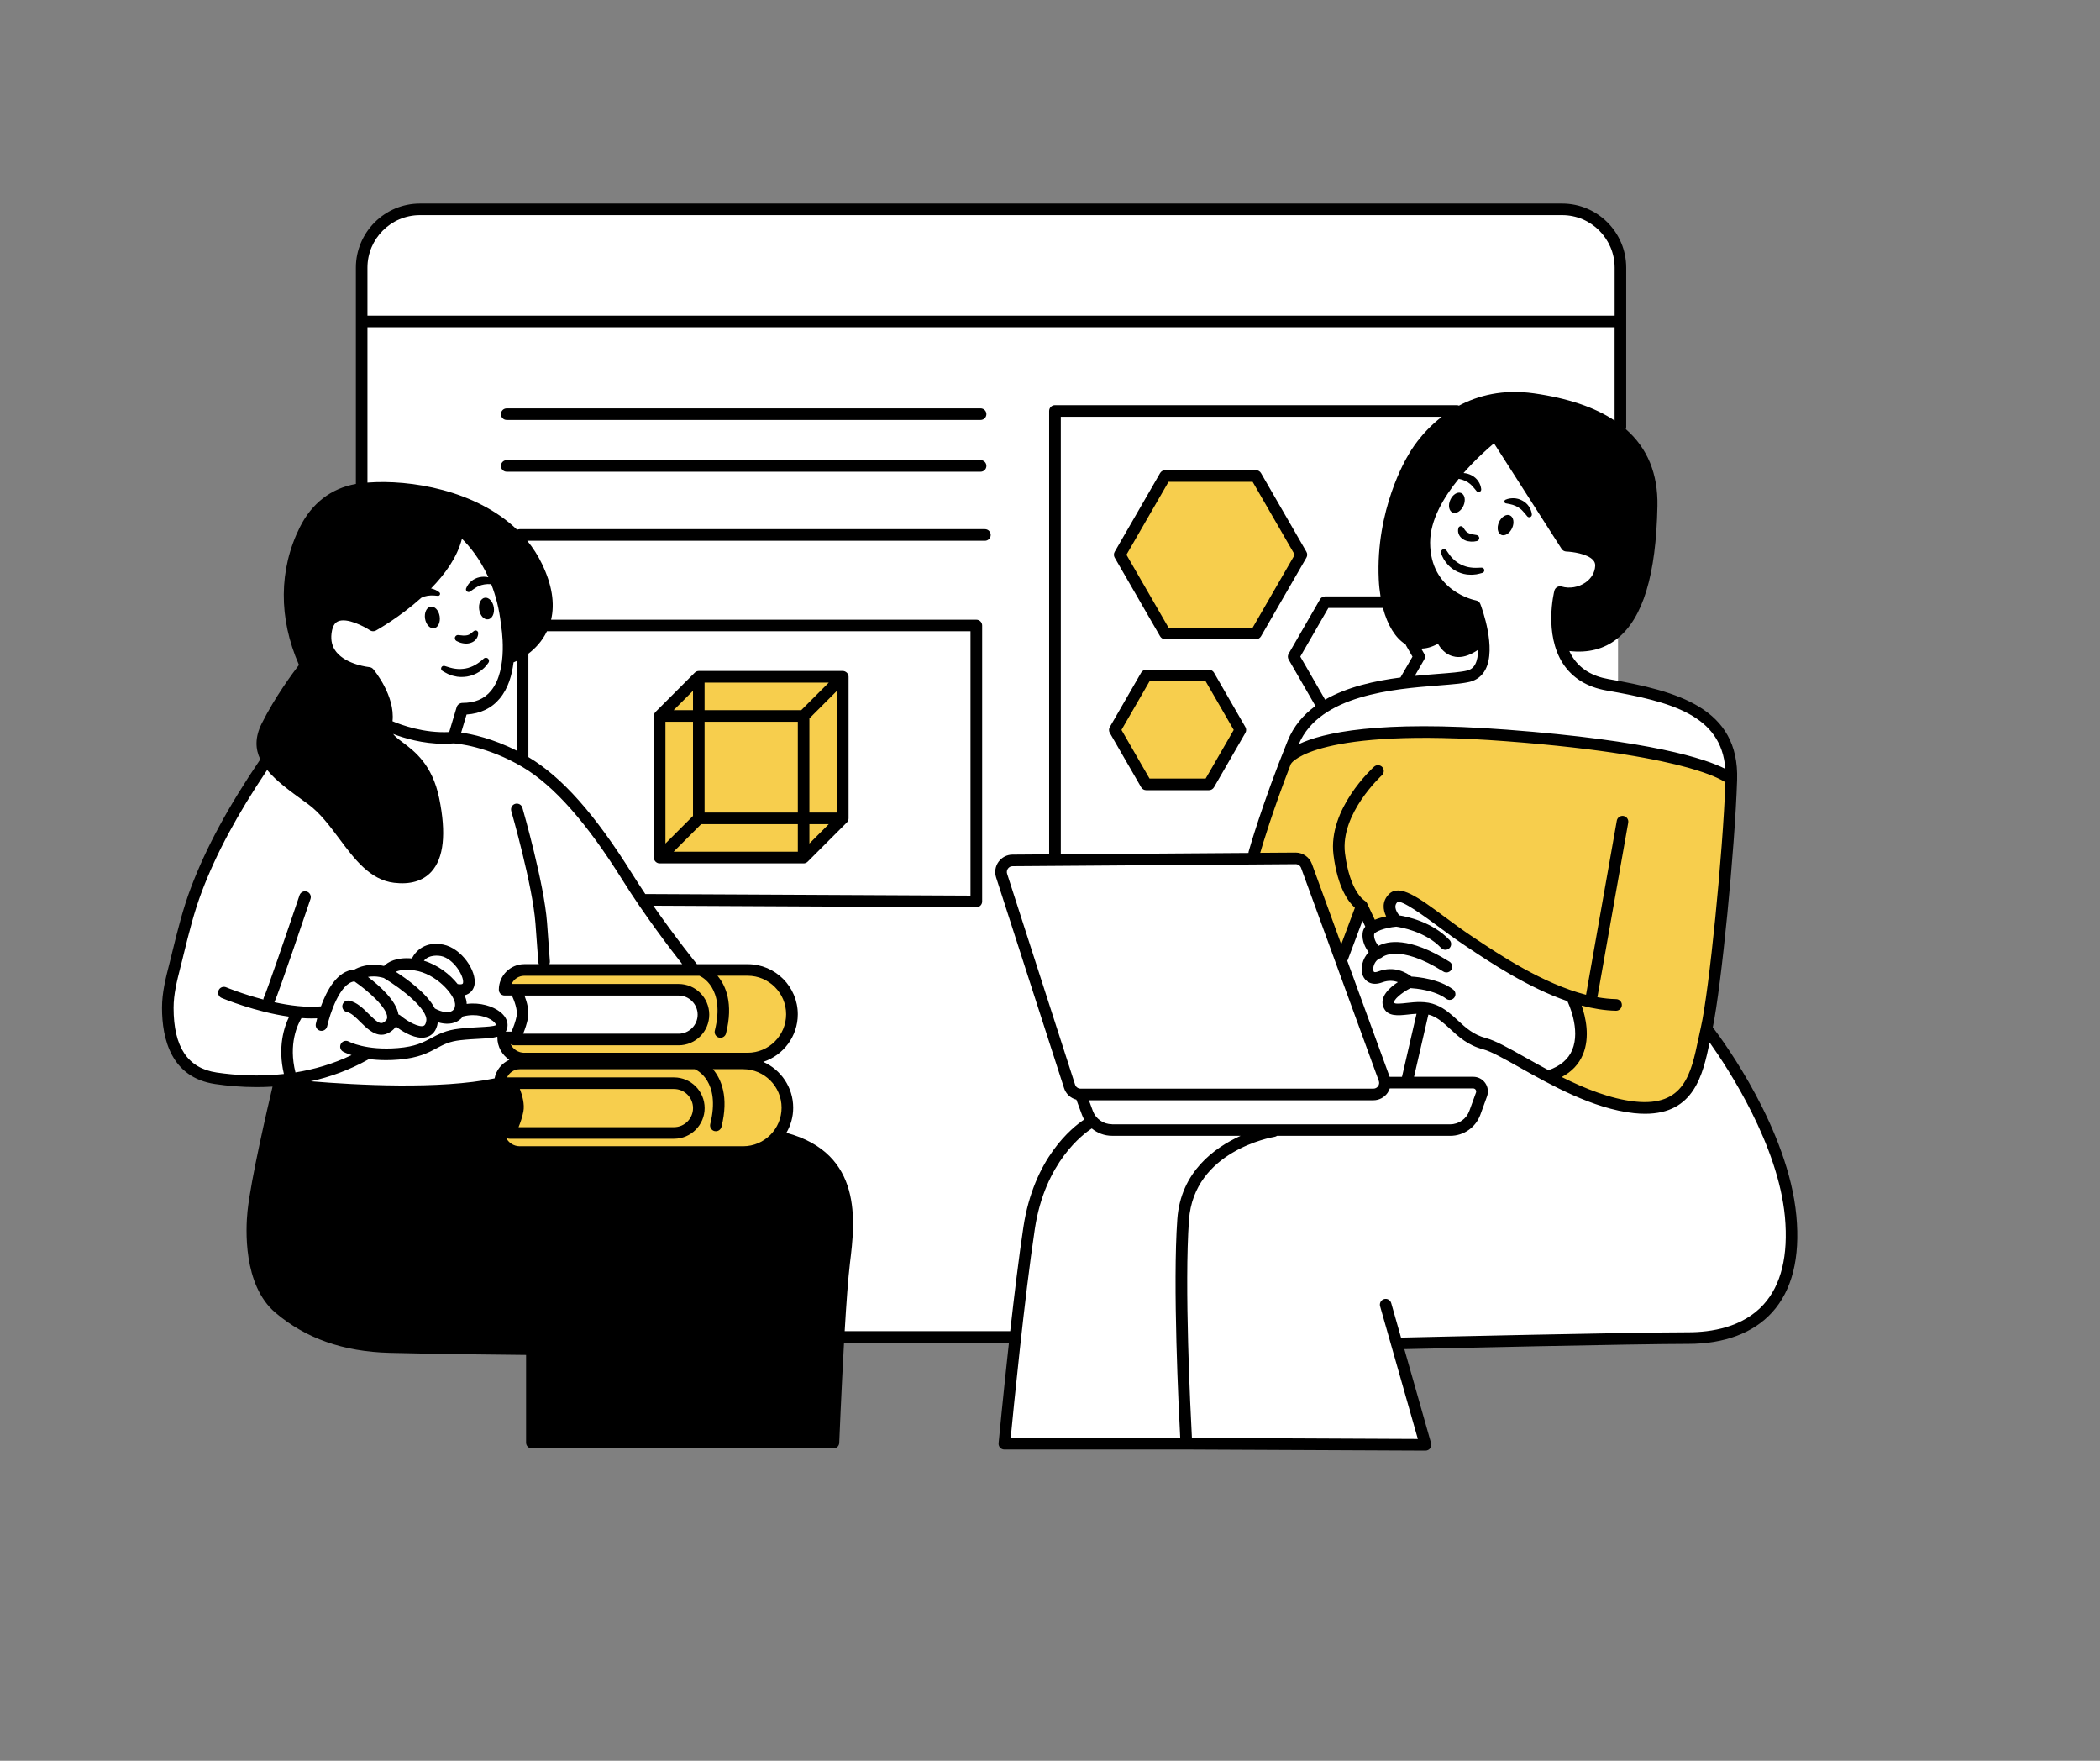 <svg xmlns="http://www.w3.org/2000/svg" xmlns:xlink="http://www.w3.org/1999/xlink" width="940" viewBox="0 0 705 591" height="788" preserveAspectRatio="xMidYMid meet"><rect x="0" y="0" width="705" height="591" fill="#808080" stroke="none"/><defs><clipPath id="3b579d6b0c"><path d="M 54.238 68.324 L 604 68.324 L 604 486.863 L 54.238 486.863 Z M 54.238 68.324 " clip-rule="nonzero"></path></clipPath></defs><path fill="#ffffff" d="M 592.809 377.832 C 590.285 371.688 573.895 347.922 573.895 347.922 C 573.895 347.922 570.031 369.508 558.461 371.688 C 552.801 372.75 547.32 372.168 543.199 371.285 L 543.199 250.977 C 564.902 254.902 582.094 261.32 582.094 261.32 C 582.094 261.32 582.34 258.43 579.438 250.949 C 576.551 243.469 569.32 237.203 554.848 233.574 C 550.352 232.445 546.504 231.488 543.199 230.555 L 543.199 93.336 C 543.199 80.148 532.523 69.465 519.344 69.465 L 143.598 69.465 C 130.422 69.465 119.746 80.148 119.746 93.336 L 119.746 207.188 C 118.5 206.941 117.062 206.707 115.418 206.555 C 107.707 205.828 109.758 213.191 109.758 213.191 C 109.758 213.191 110.363 220.309 114.461 222.957 C 116.324 224.16 118.047 224.473 119.758 224.859 L 119.758 285.18 C 119.434 284.828 119.125 284.48 118.801 284.102 C 110.844 274.691 111.207 272.523 106.504 268.906 C 101.801 265.289 88.066 256.238 88.066 256.238 C 88.066 256.238 70.703 285.906 66.375 297.121 C 62.035 308.336 57.695 327.512 56.621 335.473 C 55.547 343.434 55.531 356.828 64.938 360.082 C 74.344 363.336 96.762 362.25 96.762 362.25 C 96.762 362.25 94.945 351.395 97.484 345.238 C 97.68 344.758 97.887 344.344 98.109 343.941 C 97.539 346.664 96.941 350.242 96.762 353.91 C 96.398 361.508 96.035 362.961 102.551 361.508 C 103.383 361.328 104.301 361.07 105.285 360.746 L 98.395 363.676 C 102.617 364.867 110.637 365.398 119.773 365.516 L 119.773 424.109 C 119.773 437.297 130.449 447.98 143.625 447.98 L 341.629 447.98 C 338.883 467.027 336.488 484.168 336.488 484.168 L 478.582 484.531 L 469.176 450.883 C 469.176 450.883 559.574 449.07 568.969 448.719 C 578.375 448.355 598.25 443.285 601.152 423.746 C 604.016 404.246 595.336 383.98 592.809 377.832 Z M 116.598 328.266 C 113.969 329.07 111.453 332.258 109.742 334.918 C 110.781 332.117 112.762 329.262 116.598 328.266 Z M 116.598 328.266 " fill-opacity="1" fill-rule="evenodd"></path><path fill="#000000" d="M 107.566 171.223 C 119.137 159.641 138.664 164.348 151.684 167.242 C 164.707 170.133 181.691 184.25 183.508 200.176 C 185.32 216.098 170.484 221.879 170.484 221.879 C 170.484 221.879 171.574 219.715 169.758 206.684 C 167.945 193.652 155.648 178.094 155.648 178.094 C 155.648 178.094 155.648 178.094 149.855 188.219 C 144.066 198.348 124.191 209.574 124.191 209.574 C 124.191 209.574 111.168 203.43 109.73 213.191 C 108.277 222.957 124.191 225.859 124.191 225.859 C 124.191 225.859 129.258 233.094 129.617 237.801 C 129.98 242.508 128.168 245.398 133.961 250.105 C 139.75 254.812 141.551 254.812 145.168 266.027 C 148.781 277.242 147.695 287.734 140.828 293.168 C 133.961 298.598 129.617 294.617 122.75 289.91 C 115.883 285.203 112.633 275.078 103.59 268.918 C 94.543 262.773 87.676 255.176 88.039 247.926 C 88.402 240.691 101.426 224.77 101.426 224.77 C 95.27 201.977 95.996 182.801 107.566 171.223 Z M 93.094 364.441 C 93.094 364.441 84.777 403.883 84.777 413.281 C 84.777 422.684 86.227 447.656 120.574 451.637 C 154.922 455.617 178.062 453.453 178.062 453.453 L 179.152 484.57 L 279.672 483.48 C 279.672 483.48 282.922 429.566 283.648 417.988 C 284.375 406.41 284.738 398.086 279.309 391.578 C 273.879 385.07 262.309 380.363 262.309 380.363 C 262.309 380.363 261.945 386.508 250.738 386.871 C 239.531 387.234 173.359 386.871 173.359 386.871 C 173.359 386.871 166.855 382.164 167.57 380 C 168.293 377.832 172.273 379.273 172.273 379.273 C 172.273 379.273 173.723 373.129 173.359 368.059 C 172.996 362.988 170.836 362.625 170.836 362.625 L 162.879 364.789 L 140.102 366.242 Z M 478.426 215.242 C 481.316 214.762 481.797 212.582 484.453 215.719 C 487.109 218.859 492.16 218.133 492.16 218.133 L 498.188 214.992 L 496.98 207.031 C 496.98 207.031 495.051 203.895 487.344 200.031 C 479.633 196.168 476.977 184.109 478.66 175.188 C 480.344 166.27 502.527 146.004 502.527 146.004 C 502.527 146.004 523.738 183.395 527.598 183.148 C 531.461 182.902 537.238 187.727 537.238 187.727 C 537.238 187.727 536.512 192.551 535.309 195.688 C 534.102 198.824 525.668 198.348 523.984 200.992 C 522.301 203.648 524.23 216.668 524.23 216.668 C 524.23 216.668 528.57 216.914 536.047 215.941 C 543.523 214.98 546.41 208.227 550.508 201.223 C 554.602 194.223 556.297 169.625 552.438 156.363 C 548.574 143.098 525.68 135.137 508.812 133.93 C 491.941 132.727 481.809 143.578 475.305 152.02 C 468.801 160.461 464.461 180.246 465.188 193.031 C 465.68 201.641 469.215 209.043 471.484 212.973 C 472.547 214.824 474.645 215.812 476.758 215.5 C 477.262 215.434 477.832 215.344 478.426 215.242 Z M 478.426 215.242 " fill-opacity="1" fill-rule="evenodd"></path><path fill="#f7ce4d" d="M 168.309 363.363 C 168.309 363.363 168.426 356.363 174.695 356.363 C 180.965 356.363 240.98 357.566 240.98 357.566 C 240.98 357.566 254.961 355.402 260.508 361.91 C 266.055 368.422 266.055 376.148 263.398 379.285 C 260.742 382.422 254.238 386.766 254.238 386.766 L 172.273 387.492 L 166.973 380.492 L 172.996 380.012 L 174.449 370.598 L 172.637 363.727 Z M 175.898 338.754 L 175.367 342.23 C 175.809 340.805 176.082 339.492 175.898 338.754 Z M 174.086 331.883 L 175.898 338.754 C 175.355 336.59 174.086 331.883 174.086 331.883 Z M 261.961 330.066 C 256.414 323.559 242.434 325.723 242.434 325.723 C 242.434 325.723 182.406 324.52 176.148 324.52 C 169.875 324.52 169.758 331.52 169.758 331.52 L 174.098 331.883 C 174.098 331.883 223.812 330.793 228.52 331.883 C 233.223 332.973 236.656 335.5 236.473 340.023 C 236.293 344.551 233.766 348.348 230.332 348.348 C 227.223 348.348 182.859 348.207 174.41 348.168 L 168.438 348.648 L 173.738 355.648 L 255.699 354.922 C 255.699 354.922 262.207 350.578 264.863 347.441 C 267.504 344.305 267.504 336.59 261.961 330.066 Z M 435.27 288.098 C 438.883 288.098 439.129 292.672 439.129 292.672 L 450.945 322.105 L 457.449 303.773 L 461.066 311.488 L 467.336 306.91 C 467.336 306.91 465.652 303.293 467.582 300.156 C 469.512 297.016 484.699 308.844 484.699 308.844 C 484.699 308.844 503.977 321.148 509.043 325.969 C 514.109 330.793 529.297 336.098 529.297 336.098 C 529.297 336.098 530.5 341.891 530.5 349.84 C 530.5 357.789 521.094 361.172 521.094 361.172 C 521.094 361.172 530.734 365.996 538.691 370.094 C 546.645 374.191 554.121 371.547 562.555 369.133 C 570.992 366.723 573.879 347.91 573.879 347.91 L 582.082 261.309 C 582.082 261.309 569.305 257.211 557.488 252.867 C 545.672 248.523 498.434 247.07 477.934 245.633 C 457.449 244.18 432.133 253.594 432.133 253.594 L 420.082 287.125 C 420.082 287.137 431.652 288.098 435.27 288.098 Z M 221.457 287.734 L 269.551 287.734 L 282.938 275.066 L 282.938 226.574 L 235.566 227.66 L 222.543 240.691 Z M 376.574 184.977 L 391.035 212.84 L 421.77 212.48 L 436.953 185.703 L 421.406 159.656 L 390.672 160.02 Z M 374.41 244.336 L 384.543 263.852 L 406.078 263.59 L 416.715 244.828 L 405.816 226.574 L 384.285 226.832 Z M 374.41 244.336 " fill-opacity="1" fill-rule="evenodd"></path><g clip-path="url(#3b579d6b0c)"><path fill="#000000" d="M 603.059 408.043 C 600.352 379.234 578.844 349.84 575.008 344.797 C 577.871 331.105 582.43 284.918 583.172 261.801 C 583.172 261.789 583.172 261.762 583.172 261.75 C 583.934 237.621 563.18 231.98 539.984 227.934 C 534.555 226.988 530.527 224.523 528 220.633 C 527.559 219.961 527.184 219.246 526.848 218.52 C 533.117 219.246 538.496 217.887 542.875 214.41 C 551.555 207.539 555.988 192.953 556.426 169.82 C 556.633 159.008 553.07 150.398 545.816 144.043 C 545.895 143.836 545.945 143.602 545.945 143.371 L 545.945 89.848 C 545.945 77.984 536.293 68.324 524.438 68.324 L 140.98 68.324 C 129.125 68.324 119.473 77.984 119.473 89.848 L 119.473 162.43 C 111.168 163.906 104.691 168.898 100.672 176.926 C 93.574 191.125 93.469 207.512 100.363 223.176 C 98.289 225.887 92.289 233.965 87.859 242.844 C 85.539 247.488 85.695 251.391 87.379 254.879 C 76.602 270.785 69.215 284.465 64.109 297.91 C 61.402 305.043 59.586 312.434 57.824 319.59 L 57.449 321.148 C 57.242 321.988 57.023 322.82 56.816 323.66 C 55.621 328.328 54.391 333.168 54.391 338.273 C 54.391 348.738 57.477 361.664 72.207 363.844 C 76.328 364.453 81.059 364.879 86.199 364.879 C 87.926 364.879 89.699 364.828 91.5 364.711 C 90.047 370.82 84.168 396.012 83.09 406.578 C 82.52 412.207 81.496 431.293 92.445 440.59 C 102.645 449.238 115.172 453.66 130.773 454.074 C 145.816 454.477 169.707 454.723 176.613 454.785 L 176.613 484.219 C 176.613 485.297 177.48 486.164 178.555 486.164 L 279.801 486.164 C 280.852 486.164 281.707 485.336 281.742 484.297 C 281.758 484.023 282.43 467.145 283.352 450.703 L 338.715 450.703 C 336.734 468.711 335.27 484.129 335.242 484.402 C 335.191 484.945 335.371 485.492 335.734 485.891 C 336.098 486.293 336.629 486.527 337.172 486.527 L 398.988 486.527 L 478.543 486.891 C 478.543 486.891 478.543 486.891 478.559 486.891 C 479.168 486.891 479.738 486.605 480.113 486.125 C 480.488 485.633 480.605 485.012 480.438 484.414 L 471.457 452.828 C 483.402 452.559 548.887 451.066 566.793 451.066 C 578.906 451.066 588.637 447.41 594.922 440.5 C 601.645 433.094 604.379 422.164 603.059 408.043 Z M 373.285 377.34 C 370.434 377.34 367.867 375.551 366.883 372.879 L 365.562 369.301 L 461.051 369.301 C 462.957 369.301 464.746 368.367 465.832 366.812 C 466.156 366.348 466.402 365.84 466.57 365.32 L 494.559 365.32 C 495.023 365.32 495.285 365.594 495.387 365.762 C 495.504 365.918 495.672 366.27 495.52 366.695 L 493.277 372.867 C 492.305 375.551 489.727 377.367 486.863 377.367 L 373.285 377.367 Z M 478.117 219.43 L 477.133 217.719 C 478.766 217.68 480.645 217.238 482.742 216.07 C 483.609 217.602 485.086 219.441 487.457 220.195 C 488.172 220.414 488.898 220.531 489.66 220.531 C 491.684 220.531 493.871 219.715 496.203 218.117 C 496.191 219.961 495.934 221.645 495.27 222.918 C 494.664 224.07 493.809 224.758 492.551 225.07 C 490.504 225.586 486.875 225.871 482.664 226.195 C 480.305 226.379 477.703 226.586 474.969 226.859 L 478.129 221.375 C 478.465 220.777 478.465 220.023 478.117 219.43 Z M 471.871 216.277 C 471.91 216.406 471.961 216.535 472.039 216.668 L 474.191 220.402 L 470.148 227.402 C 461.609 228.52 452.332 230.527 444.855 234.832 L 436.527 220.387 L 445.945 204.062 L 464.277 204.062 C 465.809 209.848 468.465 214.191 471.871 216.277 Z M 462.867 194.469 C 462.957 196.465 463.164 198.371 463.461 200.188 L 444.832 200.188 C 444.133 200.188 443.496 200.562 443.145 201.16 L 432.613 219.43 C 432.262 220.023 432.262 220.777 432.613 221.375 L 441.605 236.957 C 437.574 239.902 434.297 243.699 432.289 248.652 C 423.672 269.867 419.242 285.621 419.203 285.777 C 419.152 285.945 419.137 286.125 419.137 286.293 L 356.129 286.734 L 356.129 139.883 L 484.039 139.883 C 476.926 145.367 473.363 151.68 472.906 152.523 C 472.066 153.848 461.777 171.066 462.867 194.469 Z M 434.957 290.055 C 434.957 290.055 434.973 290.055 434.957 290.055 C 435.785 290.055 436.512 290.559 436.797 291.336 L 462.879 362.781 C 463.102 363.391 463.023 364.039 462.645 364.57 C 462.27 365.102 461.699 365.398 461.051 365.398 L 362.777 365.398 C 361.934 365.398 361.184 364.855 360.922 364.051 L 338.105 293.281 C 337.91 292.688 338.016 292.051 338.379 291.547 C 338.742 291.039 339.312 290.742 339.945 290.742 Z M 466.52 361.418 L 452.293 322.457 C 452.371 322.328 452.461 322.211 452.516 322.066 L 457.41 309.012 L 458.344 310.996 C 458.344 310.996 458.344 310.996 458.344 311.008 C 457.852 311.641 457.527 312.383 457.438 313.238 C 457.18 315.871 458.383 318.137 459.484 319.617 C 457.359 321.742 456.609 325.168 457.516 327.449 C 458.266 329.34 460.418 331.078 464.031 329.73 C 466.156 328.938 467.957 329.172 469.293 329.652 C 466.469 331.492 463.047 334.578 464.434 338.043 C 465.73 341.297 469.398 340.879 472.625 340.531 C 473.57 340.426 474.555 340.309 475.551 340.27 L 470.668 361.434 L 466.52 361.434 Z M 472.207 336.641 C 470.641 336.824 468.258 337.082 468.051 336.574 C 467.688 335.668 470.395 333.258 473.531 331.66 C 475.266 331.766 481.613 332.309 485.504 335.227 C 485.852 335.488 486.254 335.617 486.668 335.617 C 487.266 335.617 487.848 335.344 488.223 334.84 C 488.871 333.984 488.688 332.766 487.836 332.117 C 483.156 328.602 476.109 327.914 473.867 327.785 C 472.352 326.594 468.203 323.984 462.672 326.062 C 461.352 326.555 461.195 326.152 461.129 325.996 C 460.703 324.895 461.43 322.508 463.062 321.758 C 463.398 321.68 463.723 321.562 463.98 321.316 C 464.031 321.262 469.422 316.594 484.555 326.098 C 484.879 326.309 485.23 326.398 485.594 326.398 C 486.242 326.398 486.875 326.074 487.238 325.488 C 487.809 324.582 487.535 323.375 486.629 322.805 C 472.895 314.184 465.68 315.895 462.762 317.477 C 462.039 316.57 461.168 315.145 461.312 313.613 C 461.402 312.73 464.824 311.383 468.75 311.031 C 470.031 311.215 478.504 312.562 483.816 318.191 C 484.195 318.594 484.711 318.801 485.23 318.801 C 485.711 318.801 486.188 318.617 486.566 318.27 C 487.344 317.527 487.379 316.297 486.641 315.52 C 480.852 309.398 472.34 307.648 469.758 307.246 C 469.02 306.34 467.648 304.277 469.074 302.852 C 470.266 301.66 478.738 307.934 482.809 310.941 C 485.645 313.043 488.586 315.207 491.566 317.203 L 492.5 317.828 C 500.324 323.051 512.945 331.48 526.227 336.043 C 526.25 336.148 526.289 336.238 526.328 336.344 C 526.367 336.434 530.746 345.484 527.805 352.445 C 526.484 355.559 523.816 357.828 519.852 359.203 C 517.078 357.723 514.449 356.246 512.039 354.898 C 506.426 351.746 501.996 349.258 498.898 348.441 C 494.637 347.324 492.098 344.977 489.414 342.5 C 487.305 340.559 485.125 338.535 482.16 337.316 C 478.766 335.914 475.137 336.316 472.207 336.641 Z M 531.395 353.977 C 533.895 348.039 532.289 341.27 530.98 337.508 C 534.84 338.535 538.715 339.168 542.5 339.246 C 542.512 339.246 542.523 339.246 542.539 339.246 C 543.586 339.246 544.457 338.406 544.48 337.34 C 544.508 336.266 543.652 335.383 542.578 335.355 C 540.504 335.32 538.391 335.086 536.266 334.711 L 546.617 276.129 C 546.801 275.066 546.102 274.066 545.039 273.871 C 543.988 273.691 542.977 274.391 542.785 275.453 L 532.457 333.891 C 517.973 330.184 503.293 320.383 494.637 314.598 L 493.703 313.977 C 490.801 312.031 487.898 309.891 485.102 307.816 C 476.25 301.27 469.863 296.539 466.301 300.102 C 463.902 302.5 464.266 305.355 465.355 307.586 C 464.137 307.832 462.789 308.18 461.547 308.711 L 458.941 303.176 C 458.941 303.164 458.926 303.164 458.926 303.148 C 458.758 302.801 458.488 302.516 458.137 302.309 C 458.125 302.293 458.113 302.281 458.098 302.281 C 458.047 302.254 453.148 299.363 451.531 286.398 C 449.871 273.121 463.785 260.348 463.918 260.219 C 464.707 259.492 464.77 258.273 464.059 257.469 C 463.332 256.68 462.113 256.613 461.312 257.328 C 460.676 257.898 445.762 271.566 447.668 286.879 C 449.055 298.027 452.746 302.812 454.859 304.691 L 450.273 316.945 L 440.438 290.004 C 439.598 287.707 437.406 286.164 434.957 286.164 C 434.945 286.164 434.934 286.164 434.918 286.164 L 423.078 286.242 C 423.828 283.648 427.273 272.098 433.324 256.5 C 433.414 256.383 433.508 256.266 433.57 256.137 C 433.648 256.02 442.059 243.984 505.508 248.785 C 538.793 251.297 557.164 255.008 566.703 257.664 C 574.684 259.895 578.078 261.801 579.242 262.578 C 578.402 286.359 573.777 332.688 571.004 344.824 C 570.719 346.066 570.445 347.352 570.176 348.648 C 567.711 360.406 565.418 371.492 548.875 369.73 C 540.66 368.848 532.07 365.375 524.293 361.496 C 527.664 359.734 530.035 357.203 531.395 353.977 Z M 539.324 231.758 C 561.027 235.547 577.871 239.992 579.219 258.066 C 572.609 254.695 554.367 248.59 505.805 244.906 C 462.789 241.652 444.066 245.945 436.02 249.77 C 443.082 233.211 468.012 231.242 482.949 230.074 C 487.512 229.711 491.098 229.426 493.469 228.844 C 495.777 228.258 497.59 226.832 498.691 224.719 C 502.422 217.586 497.551 204.246 496.98 202.754 C 496.75 202.117 496.191 201.664 495.531 201.535 C 494.895 201.418 480.113 198.398 480.113 182.098 C 480.113 174.566 484.648 166.902 489.715 160.707 C 490.102 160.785 490.492 160.875 490.852 160.992 C 491.539 161.211 492.16 161.484 492.719 161.832 C 493.262 162.195 493.781 162.586 494.234 163.105 C 494.727 163.586 495.129 164.168 495.66 164.777 L 495.738 164.867 C 495.918 165.074 496.203 165.191 496.504 165.152 C 496.98 165.09 497.332 164.66 497.266 164.168 C 497.148 163.234 496.84 162.312 496.258 161.496 C 495.711 160.668 494.91 159.98 494.016 159.527 C 493.172 159.086 492.238 158.824 491.332 158.773 C 495.324 154.195 499.379 150.617 501.555 148.789 L 524.254 184.227 C 524.605 184.77 525.188 185.094 525.836 185.121 C 527.664 185.184 532.832 185.809 534.816 187.973 C 535.348 188.555 535.566 189.18 535.527 189.945 C 535.41 192.148 534.258 194.117 532.301 195.492 C 529.996 197.113 526.926 197.645 524.27 196.867 C 523.762 196.727 523.219 196.777 522.754 197.051 C 522.301 197.309 521.961 197.75 521.832 198.254 C 521.676 198.84 518.258 212.777 524.711 222.734 C 527.871 227.57 532.781 230.617 539.324 231.758 Z M 552.527 169.742 C 552.125 191.332 548.059 205.336 540.453 211.352 C 536.461 214.516 531.539 215.488 525.434 214.359 C 524.23 209.109 524.812 203.738 525.266 201.016 C 528.492 201.406 531.848 200.574 534.555 198.656 C 537.496 196.582 539.234 193.547 539.414 190.137 C 539.52 188.336 538.91 186.664 537.68 185.316 C 534.867 182.242 529.359 181.465 527.004 181.27 L 503.668 144.836 C 503.371 144.383 502.902 144.07 502.371 143.965 C 501.84 143.875 501.297 144.004 500.855 144.328 C 499.844 145.094 476.227 163.223 476.227 182.059 C 476.227 198.707 489.676 203.871 493.68 205.035 C 494.379 207.086 495.309 210.312 495.816 213.582 C 495.66 213.645 495.52 213.738 495.375 213.84 C 493.469 215.41 490.75 217.121 488.625 216.461 C 486.371 215.758 485.465 212.672 485.465 212.66 C 485.293 212.039 484.828 211.547 484.23 211.336 C 483.637 211.129 482.961 211.234 482.445 211.609 C 479.453 213.812 476.758 214.371 474.461 213.27 C 470.215 211.234 467.18 203.777 466.742 194.273 C 465.703 171.688 476.109 154.676 476.211 154.508 C 476.238 154.457 476.266 154.402 476.289 154.363 C 476.758 153.457 487.977 132.129 514.422 135.863 C 540.426 139.547 552.891 150.617 552.527 169.742 Z M 140.98 72.211 L 524.438 72.211 C 534.156 72.211 542.059 80.121 542.059 89.848 L 542.059 105.949 L 123.359 105.949 L 123.359 89.848 C 123.359 80.121 131.266 72.211 140.98 72.211 Z M 104.145 178.664 C 107.824 171.312 113.863 166.941 121.637 166.035 C 123.723 165.789 126.031 165.66 128.48 165.66 C 145.359 165.66 169.355 171.934 178.48 190.992 C 181.875 198.086 182.559 204.246 180.527 209.316 C 178.672 213.906 174.93 216.59 172.688 217.848 C 172.75 213.359 172.156 209.809 172.039 209.172 C 169.539 185.938 155.43 175.941 154.82 175.527 C 154.25 175.137 153.512 175.07 152.875 175.371 C 152.254 175.668 151.828 176.277 151.773 176.965 C 150.582 191.707 130.059 204.816 125.305 207.656 C 122.75 206.137 116.391 202.91 111.805 205.023 C 109.328 206.164 107.852 208.551 107.426 212.102 C 107.047 215.254 107.672 218.055 109.277 220.441 L 103.367 220.297 C 97.434 205.969 97.68 191.617 104.145 178.664 Z M 212.258 293.336 C 199.715 273.25 188.637 260.789 177.391 254.113 L 177.391 219.402 C 179.578 217.742 181.988 215.293 183.621 211.883 L 325.809 211.883 L 325.809 300.609 L 216.637 300.078 C 215.16 297.871 213.684 295.617 212.258 293.336 Z M 153.305 237.359 L 150.805 245.711 C 142.316 246.137 134.699 243.324 131.77 242.078 C 132.715 233.535 125.629 224.992 125.316 224.613 C 124.992 224.227 124.516 223.98 124.008 223.926 C 123.93 223.914 116.402 223.164 112.93 218.859 C 111.531 217.121 111 215.07 111.297 212.582 C 111.688 209.395 113.008 208.77 113.438 208.574 C 116.453 207.176 122.363 210.34 124.191 211.559 C 124.785 211.961 125.578 211.984 126.211 211.637 C 126.793 211.312 134.207 207.148 141.461 200.629 C 141.812 200.461 142.16 200.328 142.535 200.199 C 143.184 200.004 143.871 199.902 144.609 199.863 C 145.336 199.836 146.137 199.902 146.902 199.98 L 147.02 199.992 C 147.227 200.02 147.445 199.926 147.59 199.746 C 147.824 199.461 147.785 199.047 147.5 198.812 C 146.707 198.164 145.84 197.789 144.883 197.555 C 144.816 197.543 144.754 197.527 144.699 197.516 C 149.379 192.746 153.512 187.039 155.078 180.828 C 157.438 183.137 161.051 187.375 163.953 193.754 C 162.996 193.523 161.957 193.523 160.949 193.742 C 159.938 193.965 158.965 194.43 158.203 195.09 C 157.41 195.738 156.855 196.57 156.492 197.465 C 156.387 197.723 156.398 198.047 156.57 198.309 C 156.84 198.723 157.398 198.84 157.812 198.566 L 157.902 198.5 C 158.59 198.047 159.148 197.566 159.758 197.23 C 160.34 196.84 160.961 196.594 161.598 196.387 C 162.242 196.195 162.93 196.09 163.668 196.051 C 164.07 196.039 164.484 196.051 164.914 196.078 C 166.414 199.914 167.621 204.402 168.18 209.625 C 168.18 209.68 168.191 209.73 168.203 209.781 C 168.23 209.926 170.859 224.613 164.797 231.902 C 162.543 234.625 159.395 235.934 155.168 235.934 C 154.312 235.973 153.551 236.543 153.305 237.359 Z M 156.633 239.824 C 161.324 239.512 165.082 237.711 167.801 234.418 C 170.613 231.031 171.898 226.559 172.402 222.32 C 172.609 222.242 173.012 222.074 173.516 221.828 L 173.516 251.984 C 165.34 247.836 158.355 246.387 154.82 245.891 Z M 91.344 244.582 C 96.488 234.289 104.066 224.758 104.145 224.668 C 104.25 224.535 104.34 224.383 104.406 224.227 L 112.695 224.434 C 112.711 224.434 112.734 224.434 112.75 224.434 C 112.957 224.434 113.164 224.395 113.359 224.328 C 116.906 226.613 121.043 227.43 122.805 227.699 C 124.332 229.738 129.152 236.738 127.727 242.793 C 126.586 247.617 129.789 250.016 132.883 252.336 C 136.77 255.242 141.605 258.871 143.625 268.727 C 145.75 279.125 145.168 286.477 141.941 289.988 C 139.984 292.117 136.887 292.945 132.754 292.453 C 126.34 291.688 121.832 285.633 117.051 279.227 C 113.668 274.691 110.172 270.008 105.699 266.754 L 104.211 265.664 C 93.223 257.719 87.223 252.816 91.344 244.582 Z M 72.766 359.992 C 63.02 358.555 58.277 351.449 58.277 338.273 C 58.277 333.66 59.406 329.262 60.586 324.609 C 60.805 323.766 61.012 322.91 61.234 322.066 L 61.609 320.512 C 63.422 313.148 65.133 306.195 67.75 299.285 C 72.582 286.527 79.578 273.496 89.688 258.43 C 92.691 262.125 97.254 265.434 101.918 268.816 L 103.406 269.891 C 107.398 272.797 110.715 277.242 113.93 281.547 C 118.98 288.328 124.215 295.332 132.289 296.305 C 137.73 296.953 141.953 295.719 144.805 292.609 C 148.977 288.07 149.871 279.758 147.445 267.922 C 145.129 256.613 139.168 252.156 135.23 249.199 C 133.621 247.992 132.559 247.164 131.977 246.348 C 135.594 247.734 141.863 249.652 149.027 249.652 C 150.102 249.652 151.191 249.602 152.305 249.508 C 153.238 249.574 163.527 250.391 175.406 257.434 C 185.953 263.68 196.941 276.102 208.98 295.383 C 216.391 307.246 225.305 318.863 229.035 323.609 L 184.438 323.609 C 184.57 323.324 184.633 323.016 184.605 322.676 L 183.648 309.645 C 182.676 296.562 175.68 272.176 175.383 271.137 C 175.086 270.098 174.008 269.516 172.973 269.801 C 171.934 270.098 171.352 271.176 171.637 272.215 C 171.715 272.461 178.828 297.25 179.762 309.93 L 180.719 322.961 C 180.734 323.195 180.812 323.414 180.902 323.609 L 176.043 323.609 C 171.312 323.609 167.465 327.461 167.465 332.195 C 167.465 333.27 168.332 334.137 169.41 334.137 L 171.859 334.137 C 172.688 335.941 173.812 339 173.453 340.984 C 173.102 342.879 172.324 344.887 171.715 346.262 L 169.773 346.262 C 170.16 345.691 170.395 344.965 170.395 344.043 C 170.395 342.461 169.5 340.879 167.855 339.609 C 165.496 337.77 161.285 336.383 156.672 336.965 C 156.66 336.758 156.66 336.551 156.633 336.344 C 156.555 335.645 156.324 334.863 155.973 334.062 C 157.992 333.566 159.031 332.062 159.301 330.52 C 160.094 325.93 154.961 318.281 148.82 317.051 C 142.914 315.871 139.648 319.008 138.273 321.691 C 133.012 321.25 130.227 322.922 128.918 324.219 C 123.867 323.078 120.305 324.672 118.941 325.453 C 113.203 325.75 109.641 332.543 107.746 337.781 C 102.836 338.25 97.238 337.508 92.121 336.395 C 93.469 333.555 103.137 305.004 104.238 301.723 C 104.586 300.711 104.027 299.598 103.02 299.262 C 101.996 298.922 100.895 299.469 100.559 300.48 C 96.215 313.328 89.453 333.051 88.609 334.723 C 88.48 334.969 88.43 335.227 88.418 335.488 C 81.395 333.645 76.016 331.43 75.914 331.375 C 74.914 330.961 73.789 331.43 73.375 332.426 C 72.957 333.414 73.426 334.555 74.422 334.969 C 75.02 335.215 85.734 339.648 97.07 341.242 C 95.348 344.746 93.184 351.449 95.309 360.473 C 86.863 361.418 79.062 360.914 72.766 359.992 Z M 249.469 384.73 L 174.488 384.73 C 172.441 384.73 170.664 383.512 169.848 381.777 C 170.188 382.047 170.613 382.215 171.066 382.215 L 226.277 382.215 C 231.953 382.215 236.562 377.602 236.562 371.922 C 236.562 366.242 231.953 361.625 226.277 361.625 L 170.227 361.625 C 170.965 360.004 172.598 358.879 174.488 358.879 L 233.262 358.879 C 233.312 358.902 233.363 358.941 233.414 358.957 C 233.766 359.109 242.059 362.781 238.441 377.277 C 238.184 378.312 238.816 379.375 239.855 379.637 C 240.012 379.676 240.18 379.688 240.336 379.688 C 241.203 379.688 241.992 379.09 242.215 378.211 C 244.738 368.121 242.121 362.156 239.336 358.863 L 249.469 358.863 C 256.594 358.863 262.387 364.66 262.387 371.793 C 262.387 378.922 256.594 384.73 249.469 384.73 Z M 101.219 341.711 C 102.344 341.789 103.461 341.84 104.559 341.84 C 105.207 341.84 105.844 341.828 106.477 341.801 C 106.23 342.695 106.09 343.355 106.023 343.656 C 105.805 344.707 106.465 345.742 107.516 345.965 C 107.656 345.988 107.785 346.004 107.93 346.004 C 108.824 346.004 109.625 345.379 109.832 344.473 C 110.664 340.621 114.07 329.938 118.969 329.406 C 123.738 332.672 130.02 338.312 129.98 341.453 C 129.98 341.891 129.84 342.488 128.828 343.137 C 127.664 343.875 126.547 343.086 123.789 340.336 C 121.832 338.406 119.824 336.395 117.23 335.875 C 116.195 335.656 115.16 336.344 114.953 337.406 C 114.746 338.457 115.418 339.48 116.48 339.688 C 117.918 339.973 119.512 341.555 121.055 343.098 C 122.922 344.953 125.305 347.312 128.051 347.312 C 128.973 347.312 129.918 347.051 130.914 346.43 C 131.82 345.859 132.457 345.223 132.91 344.574 C 134.621 345.859 138.301 348.309 141.617 348.309 C 142.305 348.309 142.977 348.207 143.625 347.961 C 144.922 347.469 146.555 346.234 146.992 343.125 C 146.992 343.125 146.992 343.109 146.992 343.109 C 149.715 343.941 152.203 343.746 154.055 342.488 C 154.598 342.113 155.055 341.66 155.441 341.152 C 155.52 341.141 155.598 341.141 155.66 341.113 C 159.719 340.102 163.59 341.219 165.469 342.684 C 166.234 343.281 166.48 343.773 166.492 344.082 C 165.832 344.5 163.152 344.641 160.973 344.758 C 159.133 344.863 156.828 344.977 154.262 345.262 C 149.781 345.742 147.254 347.105 144.805 348.414 C 142.043 349.891 139.426 351.293 133.582 351.773 C 122.922 352.668 117.191 349.66 117.09 349.594 C 116.156 349.074 114.977 349.414 114.445 350.348 C 113.914 351.281 114.254 352.473 115.199 352.992 C 115.301 353.043 116.246 353.562 118.023 354.145 C 111.727 357.152 105.336 358.969 99.184 359.953 C 96.785 350.371 99.895 343.891 101.219 341.711 Z M 155.453 329.871 C 155.414 330.094 155.34 330.559 153.77 330.312 C 153.73 330.312 153.691 330.312 153.652 330.312 C 151.062 327.047 147.008 323.871 142.305 322.469 C 144.156 320.215 147.578 320.797 148.043 320.887 C 152.266 321.73 155.832 327.641 155.453 329.871 Z M 139.207 325.723 C 146.41 326.812 152.383 333.66 152.758 336.809 C 152.836 337.445 152.812 338.613 151.84 339.273 C 150.621 340.102 148.434 339.805 145.984 338.496 C 143.418 333.488 136.707 328.652 132.871 326.176 C 134.051 325.645 136.02 325.23 139.207 325.723 Z M 128.84 328.254 C 135.164 332.012 143.652 338.859 143.121 342.578 C 142.977 343.566 142.68 344.148 142.211 344.328 C 140.695 344.898 136.992 343.02 134.477 340.879 C 134.258 340.699 134.012 340.57 133.766 340.504 C 133.051 335.836 127.312 330.781 123.516 327.902 C 124.875 327.641 126.676 327.617 128.84 328.254 Z M 123.566 355.648 C 123.672 355.598 123.762 355.52 123.852 355.453 C 125.539 355.688 127.469 355.832 129.633 355.832 C 130.953 355.832 132.367 355.777 133.867 355.648 C 140.516 355.09 143.742 353.367 146.594 351.836 C 148.91 350.594 150.906 349.527 154.637 349.129 C 157.113 348.855 159.25 348.75 161.141 348.648 C 163.332 348.531 165.391 348.414 167 347.973 C 166.984 348.051 166.973 348.129 166.973 348.219 C 166.973 351.344 168.566 354.105 170.988 355.727 C 168.465 356.855 166.57 359.164 166.039 361.949 C 147.668 365.75 119.461 364.195 104.34 362.922 C 110.703 361.508 117.207 359.203 123.566 355.648 Z M 174.527 365.516 L 226.262 365.516 C 229.789 365.516 232.664 368.395 232.664 371.922 C 232.664 375.449 229.789 378.328 226.262 378.328 L 174.086 378.328 C 174.695 376.836 175.355 374.941 175.707 373.074 C 176.172 370.613 175.355 367.656 174.527 365.516 Z M 176.031 353.367 C 173.984 353.367 172.207 352.148 171.391 350.41 C 171.727 350.684 172.156 350.852 172.609 350.852 L 227.816 350.852 C 233.492 350.852 238.105 346.234 238.105 340.559 C 238.105 334.879 233.492 330.262 227.816 330.262 L 171.754 330.262 C 172.492 328.641 174.125 327.512 176.016 327.512 L 234.789 327.512 C 234.84 327.539 234.891 327.578 234.945 327.59 C 235.293 327.746 243.586 331.414 239.973 345.91 C 239.711 346.949 240.348 348.012 241.383 348.27 C 241.539 348.309 241.707 348.324 241.863 348.324 C 242.73 348.324 243.523 347.727 243.742 346.844 C 246.27 336.758 243.652 330.793 240.867 327.5 L 250.996 327.5 C 258.125 327.5 263.914 333.297 263.914 340.426 C 263.914 347.559 258.125 353.355 250.996 353.355 L 176.031 353.355 Z M 176.07 334.152 L 227.805 334.152 C 231.328 334.152 234.207 337.031 234.207 340.559 C 234.207 344.082 231.328 346.961 227.805 346.961 L 175.629 346.961 C 176.238 345.473 176.898 343.578 177.246 341.711 C 177.715 339.246 176.898 336.289 176.07 334.152 Z M 180.5 482.262 L 180.5 452.844 C 180.5 451.777 179.645 450.91 178.57 450.898 C 178.27 450.898 148.496 450.652 130.875 450.172 C 116.195 449.77 104.445 445.66 94.961 437.605 C 87.406 431.203 85.875 417.574 86.953 406.969 C 87.977 396.973 93.637 372.57 95.191 365.957 C 104.094 366.93 144.168 370.859 168.062 365.504 L 170.305 365.504 C 171.133 367.305 172.258 370.367 171.898 372.348 C 171.547 374.242 170.77 376.254 170.16 377.625 L 167.402 377.625 C 166.324 377.625 165.457 378.496 165.457 379.57 C 165.457 384.551 169.512 388.609 174.488 388.609 L 249.469 388.609 C 254.16 388.609 258.41 386.664 261.453 383.551 C 261.465 383.551 261.492 383.566 261.504 383.566 C 285.672 389.203 283.246 408.977 281.473 423.41 C 280.812 428.828 280.152 438.387 279.566 448.344 C 279.543 448.473 279.527 448.602 279.527 448.73 C 279.527 448.77 279.543 448.809 279.543 448.848 C 278.75 462.672 278.129 477.141 277.922 482.25 L 180.5 482.25 Z M 283.57 446.812 C 284.113 437.555 284.738 428.883 285.348 423.902 C 287.043 410.094 289.828 387.195 264.008 380.219 C 265.445 377.742 266.285 374.879 266.285 371.805 C 266.285 364.934 262.141 359.02 256.23 356.414 C 262.957 354.211 267.828 347.883 267.828 340.441 C 267.828 331.168 260.289 323.625 251.023 323.625 L 233.961 323.625 C 233.922 323.547 233.867 323.48 233.816 323.414 C 233.727 323.301 226.793 314.742 219.32 303.992 L 327.766 304.523 C 327.766 304.523 327.766 304.523 327.781 304.523 C 328.297 304.523 328.789 304.316 329.152 303.953 C 329.516 303.59 329.723 303.098 329.723 302.578 L 329.723 209.949 C 329.723 208.875 328.855 208.004 327.781 208.004 L 185.008 208.004 C 186.316 202.52 185.309 196.258 181.988 189.336 C 180.617 186.469 178.934 183.863 177.016 181.504 L 330.656 181.504 C 331.73 181.504 332.598 180.633 332.598 179.559 C 332.598 178.48 331.73 177.613 330.656 177.613 L 174.449 177.613 C 174.152 177.613 173.867 177.691 173.605 177.809 C 159.832 164.531 137.715 160.859 123.359 161.977 L 123.359 109.852 L 542.047 109.852 L 542.047 141.152 C 535.348 136.68 526.316 133.633 514.965 132.023 C 504.535 130.559 496.203 132.738 489.789 136.148 C 489.559 136.043 489.297 135.992 489.027 135.992 L 354.16 135.992 C 353.082 135.992 352.215 136.859 352.215 137.938 L 352.215 286.762 L 339.918 286.852 C 338.043 286.863 336.332 287.746 335.23 289.262 C 334.129 290.781 333.832 292.688 334.398 294.477 L 357.23 365.242 C 357.863 367.188 359.434 368.613 361.352 369.094 L 363.242 374.215 C 363.449 374.762 363.695 375.281 363.969 375.773 C 359.938 378.441 347.059 388.672 343.562 411.91 C 342.059 421.879 340.504 434.715 339.141 446.801 L 283.57 446.801 Z M 347.41 412.492 C 350.789 389.984 363.801 380.52 366.52 378.754 C 368.398 380.297 370.77 381.219 373.285 381.219 L 416.508 381.219 C 407.656 385.223 396.387 393.379 395.246 409.16 C 393.652 431.109 395.711 472.938 396.219 482.613 L 339.312 482.613 C 340.203 473.277 343.961 435.324 347.41 412.492 Z M 592.031 437.879 C 585.051 445.555 574.438 447.176 566.781 447.176 C 548.227 447.176 478.895 448.77 470.344 448.965 L 467.051 437.375 C 466.754 436.336 465.68 435.738 464.656 436.039 C 463.617 436.336 463.023 437.414 463.32 438.438 L 475.992 482.988 L 400.145 482.637 C 399.652 473.445 397.566 431.359 399.16 409.457 C 400.828 386.34 426.809 381.75 427.91 381.566 C 428.207 381.516 428.48 381.398 428.711 381.23 L 486.902 381.23 C 491.383 381.23 495.426 378.391 496.969 374.176 L 499.211 368.004 C 499.754 366.5 499.535 364.816 498.613 363.508 C 497.695 362.195 496.191 361.418 494.598 361.418 L 474.711 361.418 L 479.527 340.543 C 479.945 340.648 480.344 340.766 480.734 340.918 C 483.055 341.879 484.895 343.578 486.836 345.367 C 489.621 347.949 492.77 350.863 497.98 352.215 C 500.582 352.898 505.039 355.402 510.184 358.293 C 520.574 364.141 534.816 372.141 548.523 373.621 C 549.859 373.762 551.113 373.828 552.309 373.828 C 568.723 373.828 571.676 360.746 573.945 349.891 C 580.359 358.918 596.957 384.305 599.223 408.406 C 600.402 421.398 597.992 431.32 592.031 437.879 Z M 331.148 139.012 C 331.148 140.09 330.281 140.957 329.203 140.957 L 170.109 140.957 C 169.035 140.957 168.164 140.09 168.164 139.012 C 168.164 137.938 169.035 137.07 170.109 137.07 L 329.203 137.07 C 330.281 137.07 331.148 137.949 331.148 139.012 Z M 331.148 156.387 C 331.148 157.465 330.281 158.332 329.203 158.332 L 170.109 158.332 C 169.035 158.332 168.164 157.465 168.164 156.387 C 168.164 155.312 169.035 154.441 170.109 154.441 L 329.203 154.441 C 330.281 154.441 331.148 155.312 331.148 156.387 Z M 423.336 158.785 C 422.984 158.191 422.352 157.812 421.652 157.812 L 391.152 157.812 C 390.453 157.812 389.816 158.191 389.465 158.785 L 374.215 185.211 C 373.867 185.809 373.867 186.559 374.215 187.156 L 389.465 213.582 C 389.816 214.176 390.453 214.555 391.152 214.555 L 421.652 214.555 C 422.352 214.555 422.984 214.176 423.336 213.582 L 438.586 187.156 C 438.934 186.559 438.934 185.809 438.586 185.211 Z M 420.535 210.676 L 392.293 210.676 L 378.168 186.195 L 392.293 161.719 L 420.535 161.719 L 434.66 186.195 Z M 407.555 225.77 C 407.203 225.172 406.57 224.797 405.871 224.797 L 384.789 224.797 C 384.09 224.797 383.453 225.172 383.105 225.77 L 372.57 244.039 C 372.223 244.633 372.223 245.387 372.57 245.984 L 383.105 264.25 C 383.453 264.848 384.09 265.223 384.789 265.223 L 405.871 265.223 C 406.57 265.223 407.203 264.848 407.555 264.25 L 418.09 245.984 C 418.438 245.387 418.438 244.633 418.09 244.039 Z M 404.754 261.32 L 385.918 261.32 L 376.496 244.996 L 385.918 228.672 L 404.754 228.672 L 414.176 244.996 Z M 284.723 226.43 C 284.531 225.949 284.141 225.574 283.66 225.367 C 283.648 225.367 283.637 225.367 283.637 225.355 C 283.414 225.262 283.184 225.211 282.922 225.211 L 234.594 225.211 C 234.348 225.211 234.102 225.262 233.883 225.355 C 233.867 225.355 233.855 225.355 233.855 225.367 C 233.621 225.469 233.402 225.613 233.223 225.793 L 220.082 238.941 C 219.902 239.125 219.758 239.344 219.656 239.578 C 219.656 239.59 219.656 239.605 219.641 239.605 C 219.551 239.824 219.5 240.059 219.5 240.316 L 219.5 287.836 C 219.5 288.082 219.551 288.328 219.641 288.551 C 219.641 288.562 219.641 288.574 219.656 288.574 C 219.848 289.055 220.238 289.434 220.719 289.641 C 220.73 289.641 220.742 289.641 220.742 289.652 C 220.965 289.742 221.195 289.793 221.457 289.793 L 269.785 289.793 C 270.031 289.793 270.277 289.742 270.496 289.652 C 270.512 289.652 270.523 289.652 270.523 289.641 C 270.758 289.535 270.977 289.395 271.16 289.211 L 284.297 276.062 C 284.477 275.883 284.621 275.66 284.723 275.43 C 284.723 275.414 284.723 275.402 284.738 275.402 C 284.828 275.184 284.879 274.949 284.879 274.691 L 284.879 227.168 C 284.879 226.922 284.828 226.676 284.738 226.457 C 284.723 226.441 284.723 226.43 284.723 226.43 Z M 236.539 242.262 L 267.84 242.262 L 267.84 272.73 L 236.539 272.73 Z M 268.98 238.371 L 236.539 238.371 L 236.539 229.113 L 278.234 229.113 Z M 232.652 238.371 L 226.148 238.371 L 232.652 231.863 Z M 223.398 242.262 L 232.652 242.262 L 232.652 273.871 L 223.398 283.129 Z M 235.398 276.621 L 267.84 276.621 L 267.84 285.879 L 226.148 285.879 Z M 271.727 276.621 L 278.234 276.621 L 271.727 283.129 Z M 280.98 272.73 L 271.727 272.73 L 271.727 241.121 L 280.98 231.863 Z M 147.602 206.863 C 147.914 208.859 147.07 210.664 145.711 210.871 C 144.352 211.078 143.004 209.625 142.691 207.629 C 142.383 205.633 143.223 203.832 144.582 203.621 C 145.945 203.414 147.293 204.867 147.602 206.863 Z M 160.871 204.633 C 160.559 202.637 161.402 200.836 162.762 200.629 C 164.109 200.422 165.469 201.871 165.781 203.871 C 166.094 205.867 165.25 207.668 163.891 207.875 C 162.527 208.098 161.18 206.645 160.871 204.633 Z M 152.824 213.711 C 153.031 213.32 153.445 213.102 153.859 213.152 L 153.938 213.164 C 154.496 213.219 155.016 213.281 155.52 213.32 C 156.012 213.32 156.477 213.32 156.855 213.219 C 157.242 213.141 157.539 212.996 157.812 212.816 C 158.086 212.66 158.41 212.348 158.68 212.129 L 159.121 211.793 C 159.512 211.492 160.066 211.559 160.363 211.945 C 160.496 212.117 160.547 212.309 160.547 212.504 C 160.535 213.438 160.195 214.176 159.586 214.824 C 158.98 215.461 158.137 215.797 157.359 215.941 C 156.57 216.098 155.832 216.004 155.145 215.863 C 154.457 215.719 153.836 215.461 153.25 215.148 C 152.746 214.863 152.551 214.23 152.824 213.711 Z M 156.789 227.078 C 155.324 227.301 153.809 227.301 152.41 226.898 C 151.695 226.766 151.035 226.457 150.375 226.211 C 149.742 225.898 149.133 225.547 148.535 225.199 C 148.094 224.938 147.953 224.367 148.211 223.941 C 148.434 223.566 148.887 223.41 149.289 223.539 L 149.379 223.566 C 150.57 223.941 151.711 224.328 152.875 224.461 C 154.043 224.641 155.184 224.574 156.297 224.383 C 157.41 224.176 158.488 223.773 159.496 223.203 C 160.496 222.645 161.504 221.891 162.297 221.152 L 162.398 221.062 C 162.828 220.66 163.488 220.688 163.891 221.113 C 164.227 221.477 164.266 222.023 163.992 222.422 C 163.137 223.707 162.129 224.691 160.883 225.496 C 159.664 226.273 158.254 226.844 156.789 227.078 Z M 507.645 177.238 C 506.844 179.039 505.195 180.062 503.977 179.52 C 502.762 178.977 502.422 177.07 503.227 175.266 C 504.031 173.465 505.676 172.441 506.895 172.984 C 508.125 173.527 508.461 175.434 507.645 177.238 Z M 486.887 167.773 C 487.691 165.969 489.336 164.945 490.555 165.488 C 491.773 166.035 492.109 167.941 491.305 169.742 C 490.504 171.547 488.859 172.57 487.641 172.023 C 486.422 171.48 486.07 169.574 486.887 167.773 Z M 491.438 177.367 C 491.645 177.652 491.863 178.027 492.086 178.25 C 492.305 178.48 492.539 178.703 492.887 178.871 C 493.211 179.066 493.664 179.184 494.117 179.312 C 494.598 179.402 495.102 179.48 495.648 179.57 L 495.727 179.586 C 496.281 179.676 496.672 180.207 496.582 180.766 C 496.516 181.191 496.18 181.516 495.789 181.605 C 495.168 181.75 494.508 181.828 493.832 181.789 C 493.148 181.738 492.434 181.633 491.723 181.297 C 491.023 180.973 490.32 180.426 489.906 179.676 C 489.492 178.91 489.363 178.133 489.598 177.25 C 489.715 176.785 490.191 176.512 490.66 176.629 C 490.852 176.68 491.023 176.797 491.125 176.938 Z M 498.305 191.383 C 498.316 191.812 498.043 192.176 497.641 192.289 C 496.996 192.473 496.32 192.652 495.648 192.77 C 494.961 192.824 494.262 192.953 493.547 192.887 C 492.121 192.914 490.699 192.512 489.375 191.941 C 488.055 191.344 486.863 190.449 485.93 189.375 C 484.984 188.285 484.258 187.129 483.793 185.68 C 483.609 185.133 483.91 184.551 484.453 184.383 C 484.906 184.238 485.398 184.422 485.645 184.809 L 485.723 184.926 C 486.293 185.82 487.02 186.82 487.82 187.586 C 488.625 188.375 489.531 189.035 490.527 189.516 C 491.527 189.984 492.59 190.348 493.73 190.477 C 494.855 190.656 496.051 190.578 497.254 190.527 L 497.344 190.527 C 497.863 190.5 498.277 190.879 498.305 191.383 Z M 513.254 169.949 C 513.824 170.766 514.148 171.688 514.266 172.621 C 514.332 173.102 513.98 173.543 513.5 173.605 C 513.203 173.645 512.918 173.527 512.738 173.32 L 512.66 173.23 C 512.129 172.621 511.727 172.039 511.234 171.559 C 510.781 171.039 510.262 170.652 509.719 170.289 C 509.16 169.938 508.539 169.664 507.852 169.445 C 507.18 169.238 506.402 169.094 505.664 168.965 L 505.559 168.953 C 505.211 168.887 504.965 168.562 505.027 168.211 C 505.066 167.992 505.211 167.812 505.402 167.734 C 506.312 167.332 507.23 167.203 508.188 167.227 C 509.148 167.254 510.133 167.512 511.027 167.992 C 511.906 168.445 512.711 169.133 513.254 169.949 Z M 513.254 169.949 " fill-opacity="1" fill-rule="nonzero"></path></g></svg>